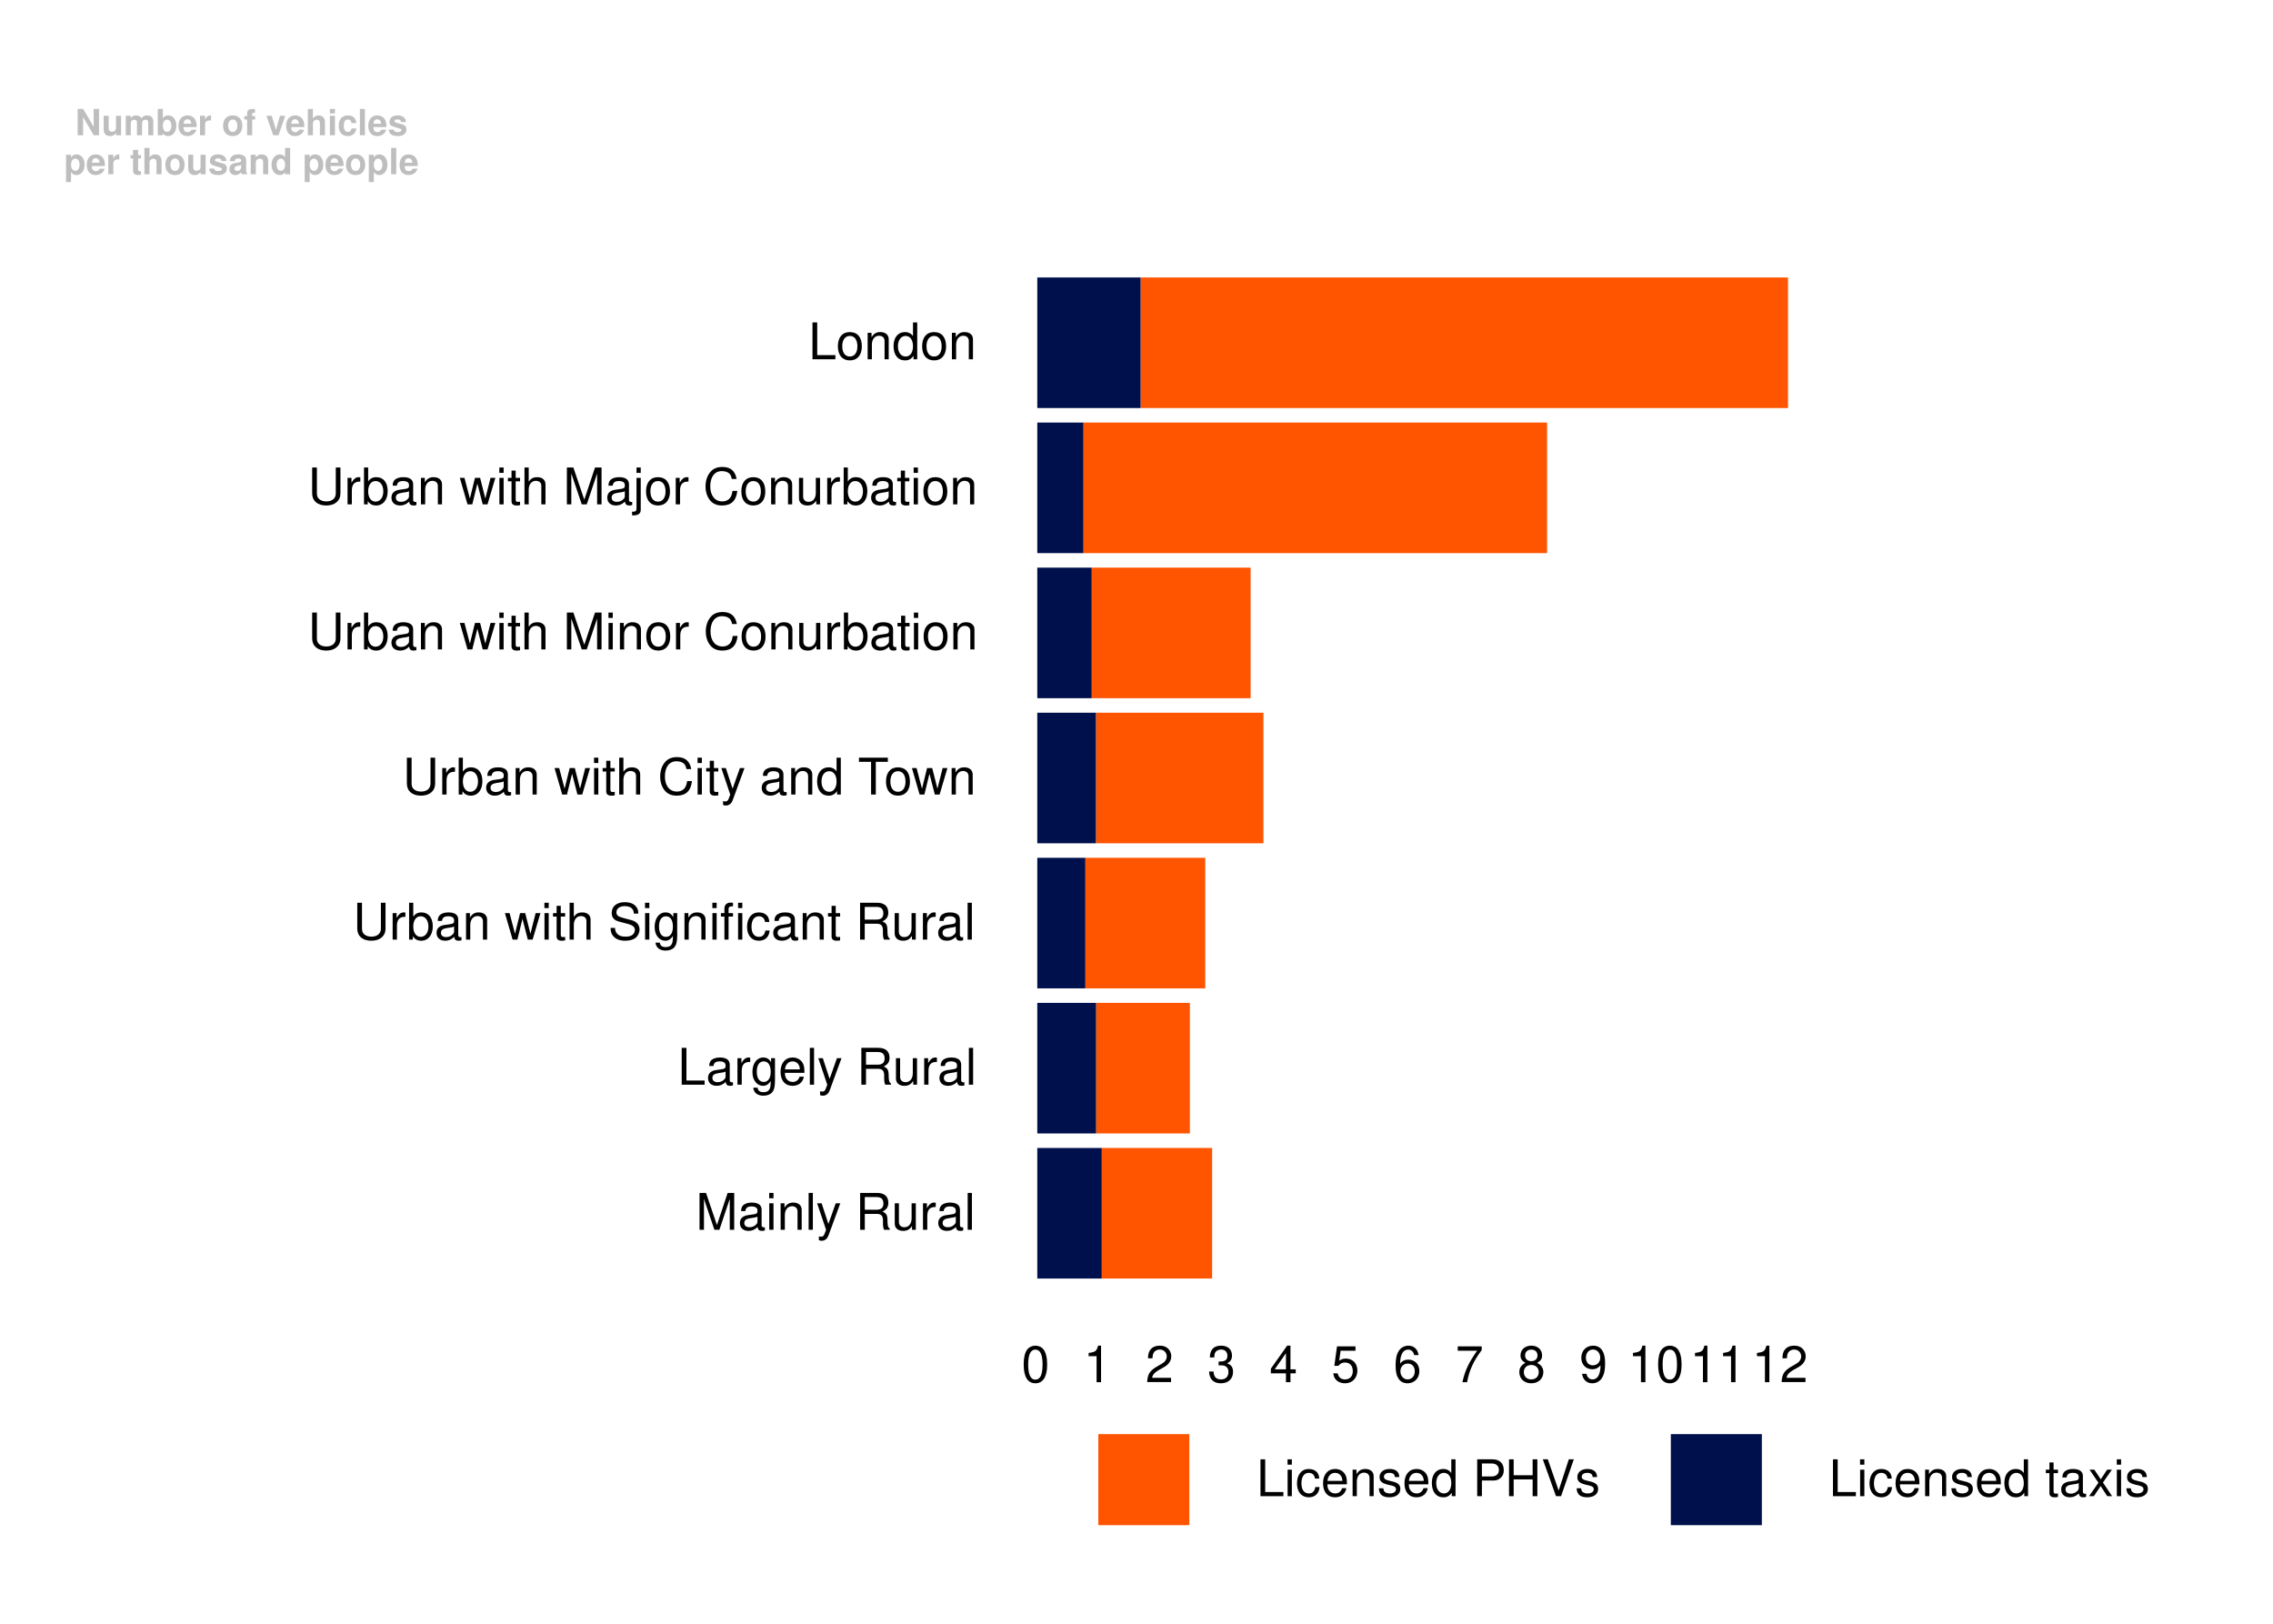 <?xml version="1.0" encoding="UTF-8"?>
<svg xmlns="http://www.w3.org/2000/svg" xmlns:xlink="http://www.w3.org/1999/xlink" width="504pt" height="360pt" viewBox="0 0 504 360" version="1.1">
<defs>
<g>
<symbol overflow="visible" id="glyph0-0">
<path style="stroke:none;" d=""/>
</symbol>
<symbol overflow="visible" id="glyph0-1">
<path style="stroke:none;" d="M 5.25 0 L 7.547 -6.844 L 7.547 0 L 8.531 0 L 8.531 -8.172 L 7.078 -8.172 L 4.703 -1.047 L 2.281 -8.172 L 0.844 -8.172 L 0.844 0 L 1.828 0 L 1.828 -6.844 L 4.141 0 Z M 5.25 0 "/>
</symbol>
<symbol overflow="visible" id="glyph0-2">
<path style="stroke:none;" d="M 6 -0.547 C 5.891 -0.531 5.844 -0.531 5.797 -0.531 C 5.469 -0.531 5.281 -0.688 5.281 -0.984 L 5.281 -4.438 C 5.281 -5.484 4.531 -6.031 3.078 -6.031 C 2.219 -6.031 1.531 -5.797 1.125 -5.359 C 0.859 -5.047 0.75 -4.719 0.734 -4.141 L 1.672 -4.141 C 1.75 -4.844 2.172 -5.172 3.047 -5.172 C 3.906 -5.172 4.359 -4.859 4.359 -4.297 L 4.359 -4.062 C 4.344 -3.656 4.141 -3.5 3.391 -3.406 C 2.062 -3.234 1.859 -3.188 1.5 -3.047 C 0.812 -2.75 0.469 -2.234 0.469 -1.484 C 0.469 -0.422 1.203 0.25 2.391 0.25 C 3.141 0.25 3.734 0 4.391 -0.609 C 4.453 0 4.75 0.25 5.359 0.25 C 5.562 0.25 5.688 0.234 6 0.156 Z M 4.359 -1.844 C 4.359 -1.531 4.266 -1.344 3.984 -1.094 C 3.609 -0.734 3.141 -0.562 2.594 -0.562 C 1.875 -0.562 1.438 -0.906 1.438 -1.5 C 1.438 -2.125 1.844 -2.438 2.859 -2.578 C 3.859 -2.719 4.047 -2.75 4.359 -2.906 Z M 4.359 -1.844 "/>
</symbol>
<symbol overflow="visible" id="glyph0-3">
<path style="stroke:none;" d="M 1.688 -5.875 L 0.75 -5.875 L 0.75 0 L 1.688 0 Z M 1.688 -8.172 L 0.734 -8.172 L 0.734 -6.984 L 1.688 -6.984 Z M 1.688 -8.172 "/>
</symbol>
<symbol overflow="visible" id="glyph0-4">
<path style="stroke:none;" d="M 0.781 -5.875 L 0.781 0 L 1.719 0 L 1.719 -3.234 C 1.719 -4.438 2.359 -5.219 3.312 -5.219 C 4.062 -5.219 4.531 -4.766 4.531 -4.062 L 4.531 0 L 5.453 0 L 5.453 -4.438 C 5.453 -5.406 4.734 -6.031 3.594 -6.031 C 2.719 -6.031 2.156 -5.703 1.641 -4.891 L 1.641 -5.875 Z M 0.781 -5.875 "/>
</symbol>
<symbol overflow="visible" id="glyph0-5">
<path style="stroke:none;" d="M 1.703 -8.172 L 0.766 -8.172 L 0.766 0 L 1.703 0 Z M 1.703 -8.172 "/>
</symbol>
<symbol overflow="visible" id="glyph0-6">
<path style="stroke:none;" d="M 4.344 -5.875 L 2.719 -1.297 L 1.219 -5.875 L 0.219 -5.875 L 2.203 0.016 L 1.844 0.953 C 1.688 1.359 1.484 1.531 1.094 1.531 C 0.938 1.531 0.812 1.5 0.609 1.453 L 0.609 2.297 C 0.797 2.391 0.984 2.438 1.234 2.438 C 1.531 2.438 1.859 2.344 2.109 2.156 C 2.391 1.953 2.562 1.703 2.75 1.234 L 5.359 -5.875 Z M 4.344 -5.875 "/>
</symbol>
<symbol overflow="visible" id="glyph0-7">
<path style="stroke:none;" d=""/>
</symbol>
<symbol overflow="visible" id="glyph0-8">
<path style="stroke:none;" d="M 2.078 -3.516 L 4.766 -3.516 C 5.703 -3.516 6.109 -3.062 6.109 -2.062 L 6.109 -1.328 C 6.109 -0.828 6.188 -0.344 6.344 0 L 7.609 0 L 7.609 -0.25 C 7.219 -0.531 7.141 -0.812 7.109 -1.906 C 7.109 -3.25 6.891 -3.656 6 -4.031 C 6.922 -4.5 7.297 -5.047 7.297 -5.984 C 7.297 -7.391 6.422 -8.172 4.812 -8.172 L 1.047 -8.172 L 1.047 0 L 2.078 0 Z M 2.078 -4.438 L 2.078 -7.25 L 4.609 -7.25 C 5.188 -7.25 5.516 -7.156 5.781 -6.938 C 6.062 -6.703 6.203 -6.328 6.203 -5.844 C 6.203 -4.875 5.719 -4.438 4.609 -4.438 Z M 2.078 -4.438 "/>
</symbol>
<symbol overflow="visible" id="glyph0-9">
<path style="stroke:none;" d="M 5.406 0 L 5.406 -5.875 L 4.469 -5.875 L 4.469 -2.547 C 4.469 -1.344 3.844 -0.562 2.875 -0.562 C 2.125 -0.562 1.656 -1.016 1.656 -1.719 L 1.656 -5.875 L 0.734 -5.875 L 0.734 -1.344 C 0.734 -0.375 1.453 0.25 2.594 0.25 C 3.469 0.25 4.016 -0.047 4.562 -0.812 L 4.562 0 Z M 5.406 0 "/>
</symbol>
<symbol overflow="visible" id="glyph0-10">
<path style="stroke:none;" d="M 0.766 -5.875 L 0.766 0 L 1.719 0 L 1.719 -3.047 C 1.719 -4.453 2.312 -5.094 3.594 -5.047 L 3.594 -6 C 3.438 -6.031 3.344 -6.031 3.234 -6.031 C 2.625 -6.031 2.172 -5.688 1.641 -4.812 L 1.641 -5.875 Z M 0.766 -5.875 "/>
</symbol>
<symbol overflow="visible" id="glyph0-11">
<path style="stroke:none;" d="M 1.938 -8.172 L 0.891 -8.172 L 0.891 0 L 5.969 0 L 5.969 -0.922 L 1.938 -0.922 Z M 1.938 -8.172 "/>
</symbol>
<symbol overflow="visible" id="glyph0-12">
<path style="stroke:none;" d="M 4.531 -5.875 L 4.531 -5.016 C 4.062 -5.719 3.547 -6.031 2.797 -6.031 C 1.375 -6.031 0.391 -4.719 0.391 -2.828 C 0.391 -1.844 0.625 -1.125 1.125 -0.531 C 1.562 -0.016 2.125 0.25 2.734 0.25 C 3.438 0.25 3.938 -0.062 4.438 -0.797 L 4.438 -0.5 C 4.438 1.078 4 1.656 2.828 1.656 C 2.031 1.656 1.625 1.344 1.531 0.672 L 0.578 0.672 C 0.672 1.766 1.531 2.438 2.812 2.438 C 3.672 2.438 4.391 2.156 4.766 1.688 C 5.219 1.141 5.391 0.422 5.391 -0.969 L 5.391 -5.875 Z M 2.891 -5.172 C 3.875 -5.172 4.438 -4.344 4.438 -2.859 C 4.438 -1.438 3.859 -0.609 2.891 -0.609 C 1.922 -0.609 1.359 -1.438 1.359 -2.891 C 1.359 -4.328 1.922 -5.172 2.891 -5.172 Z M 2.891 -5.172 "/>
</symbol>
<symbol overflow="visible" id="glyph0-13">
<path style="stroke:none;" d="M 5.75 -2.625 C 5.75 -3.516 5.688 -4.062 5.516 -4.5 C 5.125 -5.453 4.234 -6.031 3.141 -6.031 C 1.5 -6.031 0.453 -4.797 0.453 -2.859 C 0.453 -0.922 1.453 0.25 3.109 0.25 C 4.453 0.25 5.391 -0.5 5.625 -1.781 L 4.688 -1.781 C 4.422 -1.016 3.906 -0.609 3.141 -0.609 C 2.547 -0.609 2.047 -0.875 1.734 -1.359 C 1.516 -1.703 1.438 -2.031 1.422 -2.625 Z M 1.438 -3.391 C 1.531 -4.469 2.188 -5.172 3.125 -5.172 C 4.078 -5.172 4.734 -4.438 4.734 -3.391 Z M 1.438 -3.391 "/>
</symbol>
<symbol overflow="visible" id="glyph0-14">
<path style="stroke:none;" d="M 6.188 -8.172 L 6.188 -2.438 C 6.188 -1.328 5.391 -0.656 4.078 -0.656 C 3.469 -0.656 2.984 -0.812 2.594 -1.094 C 2.188 -1.406 2 -1.812 2 -2.438 L 2 -8.172 L 0.953 -8.172 L 0.953 -2.438 C 0.953 -0.766 2.141 0.25 4.078 0.25 C 6 0.25 7.219 -0.797 7.219 -2.438 L 7.219 -8.172 Z M 6.188 -8.172 "/>
</symbol>
<symbol overflow="visible" id="glyph0-15">
<path style="stroke:none;" d="M 0.609 -8.172 L 0.609 0 L 1.438 0 L 1.438 -0.75 C 1.891 -0.062 2.484 0.25 3.312 0.25 C 4.844 0.25 5.859 -1.016 5.859 -2.953 C 5.859 -4.859 4.906 -6.031 3.344 -6.031 C 2.547 -6.031 1.969 -5.734 1.531 -5.078 L 1.531 -8.172 Z M 3.172 -5.172 C 4.219 -5.172 4.891 -4.25 4.891 -2.859 C 4.891 -1.531 4.188 -0.609 3.172 -0.609 C 2.172 -0.609 1.531 -1.516 1.531 -2.891 C 1.531 -4.266 2.172 -5.172 3.172 -5.172 Z M 3.172 -5.172 "/>
</symbol>
<symbol overflow="visible" id="glyph0-16">
<path style="stroke:none;" d="M 6.203 0 L 7.938 -5.875 L 6.875 -5.875 L 5.719 -1.297 L 4.562 -5.875 L 3.422 -5.875 L 2.297 -1.297 L 1.094 -5.875 L 0.062 -5.875 L 1.766 0 L 2.828 0 L 3.953 -4.609 L 5.141 0 Z M 6.203 0 "/>
</symbol>
<symbol overflow="visible" id="glyph0-17">
<path style="stroke:none;" d="M 2.844 -5.875 L 1.875 -5.875 L 1.875 -7.484 L 0.953 -7.484 L 0.953 -5.875 L 0.156 -5.875 L 0.156 -5.109 L 0.953 -5.109 L 0.953 -0.672 C 0.953 -0.062 1.359 0.25 2.078 0.25 C 2.328 0.25 2.531 0.234 2.844 0.172 L 2.844 -0.609 C 2.719 -0.578 2.594 -0.562 2.391 -0.562 C 2 -0.562 1.875 -0.672 1.875 -1.094 L 1.875 -5.109 L 2.844 -5.109 Z M 2.844 -5.875 "/>
</symbol>
<symbol overflow="visible" id="glyph0-18">
<path style="stroke:none;" d="M 0.781 -8.172 L 0.781 0 L 1.719 0 L 1.719 -3.234 C 1.719 -4.438 2.344 -5.219 3.312 -5.219 C 3.625 -5.219 3.906 -5.125 4.141 -4.969 C 4.406 -4.766 4.516 -4.484 4.516 -4.062 L 4.516 0 L 5.438 0 L 5.438 -4.438 C 5.438 -5.422 4.734 -6.031 3.594 -6.031 C 2.766 -6.031 2.266 -5.781 1.719 -5.062 L 1.719 -8.172 Z M 0.781 -8.172 "/>
</symbol>
<symbol overflow="visible" id="glyph0-19">
<path style="stroke:none;" d="M 6.672 -5.766 C 6.672 -6.328 6.641 -6.484 6.469 -6.875 C 6.016 -7.812 5.062 -8.297 3.688 -8.297 C 1.891 -8.297 0.781 -7.375 0.781 -5.906 C 0.781 -4.906 1.312 -4.281 2.391 -4 L 4.406 -3.469 C 5.453 -3.188 5.922 -2.781 5.922 -2.141 C 5.922 -1.703 5.688 -1.25 5.328 -1.016 C 5 -0.766 4.5 -0.656 3.828 -0.656 C 2.938 -0.656 2.344 -0.875 1.953 -1.344 C 1.641 -1.703 1.516 -2.094 1.531 -2.594 L 0.531 -2.594 C 0.547 -1.844 0.688 -1.359 1.016 -0.906 C 1.578 -0.141 2.516 0.25 3.766 0.25 C 4.734 0.25 5.531 0.031 6.062 -0.375 C 6.609 -0.812 6.953 -1.531 6.953 -2.234 C 6.953 -3.25 6.328 -3.984 5.219 -4.297 L 3.172 -4.844 C 2.188 -5.109 1.828 -5.422 1.828 -6.047 C 1.828 -6.875 2.547 -7.422 3.656 -7.422 C 4.953 -7.422 5.688 -6.844 5.688 -5.766 Z M 6.672 -5.766 "/>
</symbol>
<symbol overflow="visible" id="glyph0-20">
<path style="stroke:none;" d="M 2.828 -5.875 L 1.844 -5.875 L 1.844 -6.781 C 1.844 -7.188 2.062 -7.375 2.5 -7.375 C 2.578 -7.375 2.609 -7.375 2.828 -7.375 L 2.828 -8.141 C 2.609 -8.188 2.484 -8.203 2.297 -8.203 C 1.438 -8.203 0.922 -7.703 0.922 -6.875 L 0.922 -5.875 L 0.141 -5.875 L 0.141 -5.109 L 0.922 -5.109 L 0.922 0 L 1.844 0 L 1.844 -5.109 L 2.828 -5.109 Z M 4.891 -5.875 L 3.953 -5.875 L 3.953 0 L 4.891 0 Z M 4.891 -8.172 L 3.953 -8.172 L 3.953 -6.984 L 4.891 -6.984 Z M 4.891 -8.172 "/>
</symbol>
<symbol overflow="visible" id="glyph0-21">
<path style="stroke:none;" d="M 5.281 -3.906 C 5.234 -4.469 5.109 -4.844 4.891 -5.172 C 4.484 -5.719 3.781 -6.031 2.953 -6.031 C 1.359 -6.031 0.344 -4.781 0.344 -2.828 C 0.344 -0.938 1.359 0.25 2.953 0.25 C 4.344 0.25 5.234 -0.578 5.344 -2.016 L 4.406 -2.016 C 4.25 -1.078 3.766 -0.609 2.969 -0.609 C 1.938 -0.609 1.328 -1.438 1.328 -2.828 C 1.328 -4.297 1.922 -5.172 2.953 -5.172 C 3.734 -5.172 4.219 -4.719 4.328 -3.906 Z M 5.281 -3.906 "/>
</symbol>
<symbol overflow="visible" id="glyph0-22">
<path style="stroke:none;" d="M 7.422 -5.641 C 7.094 -7.422 6.062 -8.297 4.266 -8.297 C 3.172 -8.297 2.281 -7.953 1.688 -7.281 C 0.938 -6.469 0.531 -5.312 0.531 -3.984 C 0.531 -2.641 0.953 -1.484 1.719 -0.688 C 2.359 -0.047 3.156 0.25 4.219 0.25 C 6.219 0.25 7.344 -0.812 7.578 -2.984 L 6.516 -2.984 C 6.422 -2.422 6.312 -2.031 6.141 -1.719 C 5.797 -1.047 5.109 -0.656 4.234 -0.656 C 2.609 -0.656 1.578 -1.953 1.578 -4 C 1.578 -6.094 2.547 -7.375 4.141 -7.375 C 4.812 -7.375 5.422 -7.188 5.766 -6.875 C 6.062 -6.594 6.234 -6.25 6.359 -5.641 Z M 7.422 -5.641 "/>
</symbol>
<symbol overflow="visible" id="glyph0-23">
<path style="stroke:none;" d="M 5.547 -8.172 L 4.609 -8.172 L 4.609 -5.125 C 4.219 -5.719 3.594 -6.031 2.812 -6.031 C 1.281 -6.031 0.297 -4.812 0.297 -2.953 C 0.297 -0.969 1.25 0.25 2.844 0.25 C 3.656 0.25 4.219 -0.047 4.719 -0.766 L 4.719 0 L 5.547 0 Z M 2.969 -5.172 C 3.984 -5.172 4.609 -4.281 4.609 -2.875 C 4.609 -1.516 3.969 -0.609 2.984 -0.609 C 1.953 -0.609 1.266 -1.531 1.266 -2.891 C 1.266 -4.25 1.953 -5.172 2.969 -5.172 Z M 2.969 -5.172 "/>
</symbol>
<symbol overflow="visible" id="glyph0-24">
<path style="stroke:none;" d="M 3.969 -7.25 L 6.641 -7.25 L 6.641 -8.172 L 0.234 -8.172 L 0.234 -7.25 L 2.922 -7.25 L 2.922 0 L 3.969 0 Z M 3.969 -7.25 "/>
</symbol>
<symbol overflow="visible" id="glyph0-25">
<path style="stroke:none;" d="M 3.047 -6.031 C 1.391 -6.031 0.406 -4.859 0.406 -2.891 C 0.406 -0.906 1.391 0.25 3.062 0.25 C 4.719 0.25 5.719 -0.922 5.719 -2.844 C 5.719 -4.891 4.75 -6.031 3.047 -6.031 Z M 3.062 -5.172 C 4.109 -5.172 4.734 -4.312 4.734 -2.859 C 4.734 -1.469 4.094 -0.609 3.062 -0.609 C 2.016 -0.609 1.375 -1.469 1.375 -2.891 C 1.375 -4.312 2.016 -5.172 3.062 -5.172 Z M 3.062 -5.172 "/>
</symbol>
<symbol overflow="visible" id="glyph0-26">
<path style="stroke:none;" d="M 0.781 -5.875 L 0.781 0.844 C 0.781 1.438 0.609 1.625 0.016 1.625 C -0.047 1.625 -0.078 1.625 -0.203 1.609 L -0.203 2.406 C -0.094 2.438 -0.031 2.438 0.109 2.438 C 1.172 2.438 1.719 2.031 1.719 1.219 L 1.719 -5.875 Z M 1.719 -8.172 L 0.781 -8.172 L 0.781 -6.984 L 1.719 -6.984 Z M 1.719 -8.172 "/>
</symbol>
<symbol overflow="visible" id="glyph0-27">
<path style="stroke:none;" d="M 3.078 -8.094 C 2.344 -8.094 1.672 -7.766 1.25 -7.219 C 0.734 -6.5 0.484 -5.422 0.484 -3.922 C 0.484 -1.188 1.375 0.25 3.078 0.25 C 4.766 0.25 5.688 -1.188 5.688 -3.859 C 5.688 -5.422 5.438 -6.469 4.906 -7.219 C 4.5 -7.781 3.828 -8.094 3.078 -8.094 Z M 3.078 -7.219 C 4.141 -7.219 4.672 -6.141 4.672 -3.938 C 4.672 -1.641 4.156 -0.562 3.062 -0.562 C 2.016 -0.562 1.484 -1.688 1.484 -3.906 C 1.484 -6.141 2.016 -7.219 3.078 -7.219 Z M 3.078 -7.219 "/>
</symbol>
<symbol overflow="visible" id="glyph0-28">
<path style="stroke:none;" d="M 2.906 -5.766 L 2.906 0 L 3.891 0 L 3.891 -8.094 L 3.234 -8.094 C 2.891 -6.859 2.672 -6.688 1.141 -6.484 L 1.141 -5.766 Z M 2.906 -5.766 "/>
</symbol>
<symbol overflow="visible" id="glyph0-29">
<path style="stroke:none;" d="M 5.672 -0.969 L 1.484 -0.969 C 1.594 -1.641 1.953 -2.078 2.922 -2.672 L 4.047 -3.297 C 5.156 -3.906 5.719 -4.734 5.719 -5.734 C 5.719 -6.406 5.453 -7.031 4.984 -7.469 C 4.516 -7.891 3.938 -8.094 3.188 -8.094 C 2.172 -8.094 1.422 -7.734 0.984 -7.047 C 0.703 -6.625 0.578 -6.109 0.562 -5.297 L 1.547 -5.297 C 1.578 -5.844 1.641 -6.172 1.781 -6.438 C 2.031 -6.938 2.547 -7.234 3.141 -7.234 C 4.047 -7.234 4.719 -6.594 4.719 -5.719 C 4.719 -5.062 4.344 -4.5 3.641 -4.094 L 2.609 -3.5 C 0.953 -2.547 0.469 -1.781 0.375 -0.016 L 5.672 -0.016 Z M 5.672 -0.969 "/>
</symbol>
<symbol overflow="visible" id="glyph0-30">
<path style="stroke:none;" d="M 2.469 -3.734 L 3.016 -3.734 C 4.094 -3.734 4.656 -3.219 4.656 -2.25 C 4.656 -1.234 4.047 -0.609 3.031 -0.609 C 1.938 -0.609 1.406 -1.172 1.344 -2.359 L 0.359 -2.359 C 0.406 -1.703 0.516 -1.281 0.703 -0.922 C 1.125 -0.141 1.891 0.25 2.984 0.25 C 4.609 0.25 5.672 -0.734 5.672 -2.266 C 5.672 -3.297 5.281 -3.859 4.328 -4.188 C 5.062 -4.5 5.438 -5.047 5.438 -5.875 C 5.438 -7.266 4.531 -8.094 3.016 -8.094 C 1.406 -8.094 0.562 -7.203 0.531 -5.484 L 1.516 -5.484 C 1.531 -5.984 1.562 -6.266 1.688 -6.516 C 1.922 -6.969 2.406 -7.234 3.031 -7.234 C 3.906 -7.234 4.422 -6.703 4.422 -5.844 C 4.422 -5.266 4.219 -4.922 3.781 -4.734 C 3.516 -4.609 3.156 -4.578 2.469 -4.562 Z M 2.469 -3.734 "/>
</symbol>
<symbol overflow="visible" id="glyph0-31">
<path style="stroke:none;" d="M 3.656 -1.953 L 3.656 0 L 4.656 0 L 4.656 -1.953 L 5.828 -1.953 L 5.828 -2.844 L 4.656 -2.844 L 4.656 -8.094 L 3.922 -8.094 L 0.312 -3 L 0.312 -1.953 Z M 3.656 -2.844 L 1.172 -2.844 L 3.656 -6.422 Z M 3.656 -2.844 "/>
</symbol>
<symbol overflow="visible" id="glyph0-32">
<path style="stroke:none;" d="M 5.328 -7.938 L 1.234 -7.938 L 0.641 -3.625 L 1.547 -3.625 C 2 -4.172 2.391 -4.359 3.016 -4.359 C 4.078 -4.359 4.734 -3.625 4.734 -2.453 C 4.734 -1.312 4.078 -0.609 3 -0.609 C 2.141 -0.609 1.609 -1.047 1.375 -1.953 L 0.391 -1.953 C 0.531 -1.297 0.641 -0.984 0.875 -0.688 C 1.328 -0.094 2.125 0.25 3.031 0.25 C 4.625 0.25 5.75 -0.906 5.75 -2.594 C 5.75 -4.156 4.703 -5.234 3.188 -5.234 C 2.625 -5.234 2.172 -5.094 1.719 -4.75 L 2.031 -6.969 L 5.328 -6.969 Z M 5.328 -7.938 "/>
</symbol>
<symbol overflow="visible" id="glyph0-33">
<path style="stroke:none;" d="M 5.578 -6 C 5.391 -7.312 4.531 -8.094 3.328 -8.094 C 2.453 -8.094 1.672 -7.672 1.203 -6.953 C 0.688 -6.156 0.484 -5.172 0.484 -3.703 C 0.484 -2.328 0.672 -1.469 1.156 -0.75 C 1.578 -0.094 2.281 0.25 3.141 0.25 C 4.656 0.25 5.75 -0.875 5.75 -2.453 C 5.75 -3.938 4.734 -5 3.312 -5 C 2.531 -5 1.922 -4.703 1.484 -4.109 C 1.5 -6.109 2.125 -7.219 3.266 -7.219 C 3.953 -7.219 4.438 -6.781 4.594 -6 Z M 3.188 -4.125 C 4.141 -4.125 4.734 -3.453 4.734 -2.375 C 4.734 -1.359 4.062 -0.609 3.156 -0.609 C 2.234 -0.609 1.547 -1.391 1.547 -2.422 C 1.547 -3.422 2.219 -4.125 3.188 -4.125 Z M 3.188 -4.125 "/>
</symbol>
<symbol overflow="visible" id="glyph0-34">
<path style="stroke:none;" d="M 5.828 -7.938 L 0.516 -7.938 L 0.516 -6.969 L 4.812 -6.969 C 2.906 -4.266 2.141 -2.609 1.547 0 L 2.594 0 C 3.031 -2.547 4.031 -4.734 5.828 -7.109 Z M 5.828 -7.938 "/>
</symbol>
<symbol overflow="visible" id="glyph0-35">
<path style="stroke:none;" d="M 4.375 -4.266 C 5.203 -4.766 5.469 -5.172 5.469 -5.938 C 5.469 -7.219 4.5 -8.094 3.078 -8.094 C 1.688 -8.094 0.688 -7.219 0.688 -5.953 C 0.688 -5.172 0.953 -4.781 1.766 -4.266 C 0.859 -3.812 0.422 -3.141 0.422 -2.25 C 0.422 -0.766 1.5 0.25 3.078 0.25 C 4.656 0.25 5.75 -0.766 5.75 -2.25 C 5.75 -3.141 5.297 -3.812 4.375 -4.266 Z M 3.078 -7.219 C 3.922 -7.219 4.453 -6.719 4.453 -5.922 C 4.453 -5.156 3.906 -4.656 3.078 -4.656 C 2.234 -4.656 1.703 -5.156 1.703 -5.938 C 1.703 -6.719 2.234 -7.219 3.078 -7.219 Z M 3.078 -3.812 C 4.062 -3.812 4.734 -3.172 4.734 -2.234 C 4.734 -1.25 4.078 -0.609 3.062 -0.609 C 2.094 -0.609 1.422 -1.281 1.422 -2.219 C 1.422 -3.188 2.078 -3.812 3.078 -3.812 Z M 3.078 -3.812 "/>
</symbol>
<symbol overflow="visible" id="glyph0-36">
<path style="stroke:none;" d="M 0.594 -1.844 C 0.781 -0.531 1.641 0.25 2.844 0.25 C 3.734 0.25 4.516 -0.172 4.984 -0.891 C 5.484 -1.688 5.703 -2.672 5.703 -4.141 C 5.703 -5.516 5.5 -6.375 5.031 -7.094 C 4.594 -7.75 3.906 -8.094 3.031 -8.094 C 1.516 -8.094 0.422 -6.969 0.422 -5.406 C 0.422 -3.906 1.438 -2.859 2.875 -2.859 C 3.625 -2.859 4.172 -3.125 4.688 -3.734 C 4.672 -1.719 4.047 -0.609 2.906 -0.609 C 2.219 -0.609 1.734 -1.062 1.578 -1.844 Z M 3.016 -7.234 C 3.938 -7.234 4.625 -6.469 4.625 -5.422 C 4.625 -4.422 3.953 -3.734 2.984 -3.734 C 2.031 -3.734 1.438 -4.406 1.438 -5.484 C 1.438 -6.5 2.094 -7.234 3.016 -7.234 Z M 3.016 -7.234 "/>
</symbol>
<symbol overflow="visible" id="glyph0-37">
<path style="stroke:none;" d="M 4.906 -4.234 C 4.891 -5.391 4.141 -6.031 2.781 -6.031 C 1.406 -6.031 0.531 -5.328 0.531 -4.25 C 0.531 -3.328 1 -2.891 2.391 -2.547 L 3.266 -2.344 C 3.906 -2.188 4.172 -1.953 4.172 -1.531 C 4.172 -0.969 3.625 -0.609 2.797 -0.609 C 2.297 -0.609 1.875 -0.75 1.641 -1 C 1.484 -1.172 1.422 -1.328 1.359 -1.75 L 0.375 -1.75 C 0.422 -0.391 1.188 0.25 2.719 0.25 C 4.203 0.25 5.141 -0.469 5.141 -1.609 C 5.141 -2.469 4.656 -2.953 3.484 -3.234 L 2.594 -3.453 C 1.828 -3.625 1.5 -3.875 1.5 -4.297 C 1.5 -4.844 1.984 -5.172 2.75 -5.172 C 3.5 -5.172 3.906 -4.844 3.922 -4.234 Z M 4.906 -4.234 "/>
</symbol>
<symbol overflow="visible" id="glyph0-38">
<path style="stroke:none;" d="M 2.062 -3.469 L 4.625 -3.469 C 5.266 -3.469 5.766 -3.656 6.203 -4.047 C 6.703 -4.5 6.906 -5.016 6.906 -5.766 C 6.906 -7.297 6 -8.172 4.391 -8.172 L 1.016 -8.172 L 1.016 0 L 2.062 0 Z M 2.062 -4.375 L 2.062 -7.25 L 4.234 -7.25 C 5.234 -7.25 5.828 -6.703 5.828 -5.812 C 5.828 -4.922 5.234 -4.375 4.234 -4.375 Z M 2.062 -4.375 "/>
</symbol>
<symbol overflow="visible" id="glyph0-39">
<path style="stroke:none;" d="M 6.172 -3.719 L 6.172 0 L 7.219 0 L 7.219 -8.172 L 6.172 -8.172 L 6.172 -4.641 L 1.969 -4.641 L 1.969 -8.172 L 0.938 -8.172 L 0.938 0 L 1.969 0 L 1.969 -3.719 Z M 6.172 -3.719 "/>
</symbol>
<symbol overflow="visible" id="glyph0-40">
<path style="stroke:none;" d="M 4.391 0 L 7.219 -8.172 L 6.109 -8.172 L 3.859 -1.25 L 1.453 -8.172 L 0.344 -8.172 L 3.266 0 Z M 4.391 0 "/>
</symbol>
<symbol overflow="visible" id="glyph0-41">
<path style="stroke:none;" d="M 3.266 -3.031 L 5.25 -5.875 L 4.188 -5.875 L 2.781 -3.734 L 1.359 -5.875 L 0.297 -5.875 L 2.266 -2.984 L 0.188 0 L 1.25 0 L 2.75 -2.25 L 4.219 0 L 5.297 0 Z M 3.266 -3.031 "/>
</symbol>
<symbol overflow="visible" id="glyph1-0">
<path style="stroke:none;" d=""/>
</symbol>
<symbol overflow="visible" id="glyph1-1">
<path style="stroke:none;" d="M 4.094 0 L 5.281 0 L 5.281 -5.828 L 4.094 -5.828 L 4.094 -1.859 L 1.781 -5.828 L 0.547 -5.828 L 0.547 0 L 1.75 0 L 1.75 -4.031 Z M 4.094 0 "/>
</symbol>
<symbol overflow="visible" id="glyph1-2">
<path style="stroke:none;" d="M 4.328 0 L 4.328 -4.312 L 3.203 -4.312 L 3.203 -1.609 C 3.203 -1.109 2.859 -0.766 2.297 -0.766 C 1.828 -0.766 1.578 -1.031 1.578 -1.547 L 1.578 -4.312 L 0.469 -4.312 L 0.469 -1.312 C 0.469 -0.359 0.984 0.188 1.906 0.188 C 2.5 0.188 2.891 -0.031 3.203 -0.516 L 3.203 0 Z M 4.328 0 "/>
</symbol>
<symbol overflow="visible" id="glyph1-3">
<path style="stroke:none;" d="M 0.484 -4.312 L 0.484 0 L 1.594 0 L 1.594 -2.594 C 1.594 -3.125 1.891 -3.438 2.375 -3.438 C 2.75 -3.438 2.969 -3.219 2.969 -2.875 L 2.969 0 L 4.094 0 L 4.094 -2.594 C 4.094 -3.125 4.391 -3.438 4.859 -3.438 C 5.234 -3.438 5.469 -3.219 5.469 -2.875 L 5.469 0 L 6.594 0 L 6.594 -3.062 C 6.594 -3.891 6.078 -4.391 5.219 -4.391 C 4.656 -4.391 4.281 -4.203 3.953 -3.75 C 3.75 -4.156 3.312 -4.391 2.781 -4.391 C 2.281 -4.391 1.953 -4.234 1.594 -3.781 L 1.594 -4.312 Z M 0.484 -4.312 "/>
</symbol>
<symbol overflow="visible" id="glyph1-4">
<path style="stroke:none;" d="M 0.469 -5.828 L 0.469 0 L 1.594 0 L 1.594 -0.438 C 1.859 -0.016 2.234 0.188 2.781 0.188 C 3.812 0.188 4.594 -0.797 4.594 -2.109 C 4.594 -2.688 4.422 -3.281 4.141 -3.703 C 3.844 -4.125 3.312 -4.391 2.781 -4.391 C 2.234 -4.391 1.859 -4.188 1.594 -3.766 L 1.594 -5.828 Z M 2.531 -3.453 C 3.094 -3.453 3.484 -2.891 3.484 -2.094 C 3.484 -1.297 3.094 -0.75 2.531 -0.75 C 1.969 -0.75 1.594 -1.281 1.594 -2.125 C 1.594 -2.906 1.969 -3.453 2.531 -3.453 Z M 2.531 -3.453 "/>
</symbol>
<symbol overflow="visible" id="glyph1-5">
<path style="stroke:none;" d="M 4.188 -1.812 C 4.203 -1.906 4.203 -1.938 4.203 -2 C 4.203 -2.438 4.141 -2.828 4.031 -3.141 C 3.75 -3.922 3.047 -4.391 2.172 -4.391 C 0.938 -4.391 0.172 -3.5 0.172 -2.047 C 0.172 -0.656 0.922 0.188 2.156 0.188 C 3.125 0.188 3.906 -0.359 4.156 -1.219 L 3.047 -1.219 C 2.906 -0.875 2.594 -0.672 2.188 -0.672 C 1.875 -0.672 1.609 -0.812 1.453 -1.047 C 1.359 -1.203 1.312 -1.406 1.297 -1.812 Z M 1.312 -2.547 C 1.391 -3.219 1.656 -3.531 2.156 -3.531 C 2.672 -3.531 2.969 -3.188 3.031 -2.547 Z M 1.312 -2.547 "/>
</symbol>
<symbol overflow="visible" id="glyph1-6">
<path style="stroke:none;" d="M 0.5 -4.312 L 0.5 0 L 1.625 0 L 1.625 -2.297 C 1.625 -2.953 1.953 -3.281 2.609 -3.281 C 2.734 -3.281 2.812 -3.266 2.953 -3.25 L 2.953 -4.391 C 2.891 -4.391 2.875 -4.391 2.828 -4.391 C 2.312 -4.391 1.875 -4.062 1.625 -3.469 L 1.625 -4.312 Z M 0.5 -4.312 "/>
</symbol>
<symbol overflow="visible" id="glyph1-7">
<path style="stroke:none;" d=""/>
</symbol>
<symbol overflow="visible" id="glyph1-8">
<path style="stroke:none;" d="M 2.406 -4.391 C 1.094 -4.391 0.281 -3.516 0.281 -2.109 C 0.281 -0.688 1.094 0.188 2.422 0.188 C 3.734 0.188 4.547 -0.688 4.547 -2.078 C 4.547 -3.531 3.766 -4.391 2.406 -4.391 Z M 2.422 -3.484 C 3.031 -3.484 3.438 -2.938 3.438 -2.094 C 3.438 -1.281 3.016 -0.719 2.422 -0.719 C 1.812 -0.719 1.406 -1.266 1.406 -2.109 C 1.406 -2.938 1.812 -3.484 2.422 -3.484 Z M 2.422 -3.484 "/>
</symbol>
<symbol overflow="visible" id="glyph1-9">
<path style="stroke:none;" d="M 2.5 -4.234 L 1.844 -4.234 L 1.844 -4.656 C 1.844 -4.875 1.938 -4.984 2.141 -4.984 C 2.25 -4.984 2.359 -4.984 2.469 -4.969 L 2.469 -5.812 C 2.219 -5.828 1.984 -5.828 1.828 -5.828 C 1.078 -5.828 0.719 -5.484 0.719 -4.75 L 0.719 -4.234 L 0.109 -4.234 L 0.109 -3.484 L 0.719 -3.484 L 0.719 0 L 1.844 0 L 1.844 -3.484 L 2.5 -3.484 Z M 2.5 -4.234 "/>
</symbol>
<symbol overflow="visible" id="glyph1-10">
<path style="stroke:none;" d="M 2.797 0 L 4.281 -4.312 L 3.109 -4.312 L 2.234 -1.156 L 1.297 -4.312 L 0.109 -4.312 L 1.625 0 Z M 2.797 0 "/>
</symbol>
<symbol overflow="visible" id="glyph1-11">
<path style="stroke:none;" d="M 0.531 -5.828 L 0.531 0 L 1.656 0 L 1.656 -2.594 C 1.656 -3.094 2.016 -3.438 2.516 -3.438 C 2.766 -3.438 2.953 -3.359 3.078 -3.172 C 3.188 -3.031 3.203 -2.906 3.203 -2.641 L 3.203 0 L 4.328 0 L 4.328 -2.891 C 4.328 -3.438 4.188 -3.812 3.891 -4.062 C 3.641 -4.266 3.281 -4.391 2.922 -4.391 C 2.375 -4.391 1.969 -4.172 1.656 -3.703 L 1.656 -5.828 Z M 0.531 -5.828 "/>
</symbol>
<symbol overflow="visible" id="glyph1-12">
<path style="stroke:none;" d="M 1.656 -4.312 L 0.531 -4.312 L 0.531 0 L 1.656 0 Z M 1.656 -5.828 L 0.531 -5.828 L 0.531 -4.828 L 1.656 -4.828 Z M 1.656 -5.828 "/>
</symbol>
<symbol overflow="visible" id="glyph1-13">
<path style="stroke:none;" d="M 4.172 -2.703 C 4.094 -3.766 3.406 -4.391 2.312 -4.391 C 1.016 -4.391 0.266 -3.547 0.266 -2.078 C 0.266 -0.641 1.016 0.188 2.297 0.188 C 3.344 0.188 4.078 -0.469 4.172 -1.5 L 3.109 -1.5 C 2.969 -0.938 2.75 -0.719 2.297 -0.719 C 1.734 -0.719 1.391 -1.219 1.391 -2.078 C 1.391 -2.484 1.469 -2.859 1.609 -3.125 C 1.734 -3.359 1.984 -3.484 2.297 -3.484 C 2.766 -3.484 2.969 -3.266 3.109 -2.703 Z M 4.172 -2.703 "/>
</symbol>
<symbol overflow="visible" id="glyph1-14">
<path style="stroke:none;" d="M 1.656 -5.828 L 0.531 -5.828 L 0.531 0 L 1.656 0 Z M 1.656 -5.828 "/>
</symbol>
<symbol overflow="visible" id="glyph1-15">
<path style="stroke:none;" d="M 4.047 -2.922 C 4.031 -3.844 3.312 -4.391 2.156 -4.391 C 1.062 -4.391 0.391 -3.844 0.391 -2.953 C 0.391 -2.656 0.469 -2.422 0.625 -2.25 C 0.781 -2.094 0.906 -2.031 1.328 -1.891 L 2.656 -1.469 C 2.938 -1.391 3.047 -1.297 3.047 -1.125 C 3.047 -0.859 2.734 -0.703 2.203 -0.703 C 1.906 -0.703 1.688 -0.75 1.547 -0.844 C 1.422 -0.938 1.375 -1.031 1.328 -1.25 L 0.234 -1.25 C 0.266 -0.297 0.953 0.188 2.266 0.188 C 2.875 0.188 3.328 0.062 3.641 -0.203 C 3.969 -0.453 4.156 -0.859 4.156 -1.281 C 4.156 -1.844 3.875 -2.203 3.312 -2.375 L 1.891 -2.781 C 1.578 -2.875 1.5 -2.938 1.5 -3.109 C 1.5 -3.359 1.766 -3.516 2.156 -3.516 C 2.688 -3.516 2.953 -3.312 2.953 -2.922 Z M 4.047 -2.922 "/>
</symbol>
<symbol overflow="visible" id="glyph1-16">
<path style="stroke:none;" d="M 1.578 -4.312 L 0.469 -4.312 L 0.469 1.75 L 1.578 1.75 L 1.578 -0.516 C 1.859 -0.031 2.234 0.188 2.781 0.188 C 3.828 0.188 4.594 -0.781 4.594 -2.094 C 4.594 -2.703 4.422 -3.312 4.125 -3.719 C 3.844 -4.125 3.297 -4.391 2.781 -4.391 C 2.234 -4.391 1.859 -4.156 1.578 -3.688 Z M 2.531 -3.453 C 3.094 -3.453 3.469 -2.906 3.469 -2.078 C 3.469 -1.281 3.094 -0.75 2.531 -0.75 C 1.953 -0.75 1.578 -1.281 1.578 -2.094 C 1.578 -2.906 1.953 -3.453 2.531 -3.453 Z M 2.531 -3.453 "/>
</symbol>
<symbol overflow="visible" id="glyph1-17">
<path style="stroke:none;" d="M 2.406 -4.234 L 1.781 -4.234 L 1.781 -5.391 L 0.656 -5.391 L 0.656 -4.234 L 0.109 -4.234 L 0.109 -3.484 L 0.656 -3.484 L 0.656 -0.828 C 0.656 -0.156 1.031 0.188 1.766 0.188 C 2.016 0.188 2.203 0.156 2.406 0.094 L 2.406 -0.688 C 2.297 -0.672 2.234 -0.656 2.156 -0.656 C 1.859 -0.656 1.781 -0.75 1.781 -1.141 L 1.781 -3.484 L 2.406 -3.484 Z M 2.406 -4.234 "/>
</symbol>
<symbol overflow="visible" id="glyph1-18">
<path style="stroke:none;" d="M 4.188 -0.141 C 4 -0.312 3.938 -0.453 3.938 -0.656 L 3.938 -3.062 C 3.938 -3.938 3.344 -4.391 2.172 -4.391 C 1 -4.391 0.391 -3.891 0.312 -2.891 L 1.406 -2.891 C 1.453 -3.344 1.641 -3.484 2.188 -3.484 C 2.625 -3.484 2.844 -3.344 2.844 -3.062 C 2.844 -2.906 2.766 -2.797 2.641 -2.719 C 2.5 -2.641 2.5 -2.641 1.938 -2.547 L 1.5 -2.469 C 0.641 -2.328 0.219 -1.891 0.219 -1.109 C 0.219 -0.344 0.75 0.188 1.531 0.188 C 2.016 0.188 2.453 -0.016 2.844 -0.438 C 2.844 -0.203 2.875 -0.125 2.969 0 L 4.188 0 Z M 2.844 -1.734 C 2.844 -1.094 2.516 -0.719 1.953 -0.719 C 1.578 -0.719 1.344 -0.922 1.344 -1.234 C 1.344 -1.578 1.516 -1.734 1.984 -1.828 L 2.375 -1.906 C 2.656 -1.953 2.719 -1.969 2.844 -2.047 Z M 2.844 -1.734 "/>
</symbol>
<symbol overflow="visible" id="glyph1-19">
<path style="stroke:none;" d="M 0.5 -4.312 L 0.5 0 L 1.625 0 L 1.625 -2.594 C 1.625 -3.109 1.969 -3.438 2.531 -3.438 C 3.016 -3.438 3.25 -3.172 3.25 -2.656 L 3.25 0 L 4.375 0 L 4.375 -2.891 C 4.375 -3.859 3.844 -4.391 2.922 -4.391 C 2.344 -4.391 1.938 -4.188 1.625 -3.703 L 1.625 -4.312 Z M 0.5 -4.312 "/>
</symbol>
<symbol overflow="visible" id="glyph1-20">
<path style="stroke:none;" d="M 3.234 0 L 4.359 0 L 4.359 -5.828 L 3.234 -5.828 L 3.234 -3.766 C 2.953 -4.188 2.594 -4.391 2.047 -4.391 C 1.016 -4.391 0.234 -3.406 0.234 -2.094 C 0.234 -1.516 0.406 -0.922 0.703 -0.5 C 0.984 -0.078 1.516 0.188 2.047 0.188 C 2.594 0.188 2.953 -0.016 3.234 -0.438 Z M 2.297 -3.453 C 2.859 -3.453 3.234 -2.906 3.234 -2.078 C 3.234 -1.297 2.859 -0.75 2.297 -0.75 C 1.734 -0.75 1.359 -1.297 1.359 -2.094 C 1.359 -2.906 1.734 -3.453 2.297 -3.453 Z M 2.297 -3.453 "/>
</symbol>
</g>
</defs>
<g id="surface837">
<rect x="0" y="0" width="504" height="360" style="fill:rgb(100%,100%,100%);fill-opacity:1;stroke:none;"/>
<path style=" stroke:none;fill-rule:nonzero;fill:rgb(0%,6.275%,30.196%);fill-opacity:1;" d="M 230 90.469 L 252.945 90.469 L 252.945 61.52 L 230 61.52 Z M 230 90.469 "/>
<path style=" stroke:none;fill-rule:nonzero;fill:rgb(100%,33.333%,0%);fill-opacity:1;" d="M 252.945 90.469 L 396.465 90.469 L 396.465 61.52 L 252.945 61.52 Z M 252.945 90.469 "/>
<path style=" stroke:none;fill-rule:nonzero;fill:rgb(0%,6.275%,30.196%);fill-opacity:1;" d="M 230 283.465 L 244.312 283.465 L 244.312 254.516 L 230 254.516 Z M 230 283.465 "/>
<path style=" stroke:none;fill-rule:nonzero;fill:rgb(100%,33.333%,0%);fill-opacity:1;" d="M 244.312 283.465 L 268.773 283.465 L 268.773 254.516 L 244.312 254.516 Z M 244.312 283.465 "/>
<path style=" stroke:none;fill-rule:nonzero;fill:rgb(0%,6.275%,30.196%);fill-opacity:1;" d="M 230 251.297 L 243.07 251.297 L 243.07 222.348 L 230 222.348 Z M 230 251.297 "/>
<path style=" stroke:none;fill-rule:nonzero;fill:rgb(100%,33.333%,0%);fill-opacity:1;" d="M 243.07 251.297 L 263.836 251.297 L 263.836 222.348 L 243.07 222.348 Z M 243.07 251.297 "/>
<path style=" stroke:none;fill-rule:nonzero;fill:rgb(0%,6.275%,30.196%);fill-opacity:1;" d="M 230 219.133 L 240.676 219.133 L 240.676 190.184 L 230 190.184 Z M 230 219.133 "/>
<path style=" stroke:none;fill-rule:nonzero;fill:rgb(100%,33.333%,0%);fill-opacity:1;" d="M 240.676 219.133 L 267.25 219.133 L 267.25 190.184 L 240.676 190.184 Z M 240.676 219.133 "/>
<path style=" stroke:none;fill-rule:nonzero;fill:rgb(0%,6.275%,30.196%);fill-opacity:1;" d="M 230 186.965 L 243.047 186.965 L 243.047 158.016 L 230 158.016 Z M 230 186.965 "/>
<path style=" stroke:none;fill-rule:nonzero;fill:rgb(100%,33.333%,0%);fill-opacity:1;" d="M 243.047 186.965 L 280.148 186.965 L 280.148 158.016 L 243.047 158.016 Z M 243.047 186.965 "/>
<path style=" stroke:none;fill-rule:nonzero;fill:rgb(0%,6.275%,30.196%);fill-opacity:1;" d="M 230 154.801 L 242.086 154.801 L 242.086 125.852 L 230 125.852 Z M 230 154.801 "/>
<path style=" stroke:none;fill-rule:nonzero;fill:rgb(100%,33.333%,0%);fill-opacity:1;" d="M 242.086 154.801 L 277.305 154.801 L 277.305 125.852 L 242.086 125.852 Z M 242.086 154.801 "/>
<path style=" stroke:none;fill-rule:nonzero;fill:rgb(0%,6.275%,30.196%);fill-opacity:1;" d="M 230 122.633 L 240.258 122.633 L 240.258 93.684 L 230 93.684 Z M 230 122.633 "/>
<path style=" stroke:none;fill-rule:nonzero;fill:rgb(100%,33.333%,0%);fill-opacity:1;" d="M 240.258 122.633 L 343.039 122.633 L 343.039 93.684 L 240.258 93.684 Z M 240.258 122.633 "/>
<g style="fill:rgb(0%,0%,0%);fill-opacity:1;">
  <use xlink:href="#glyph0-1" x="154.266" y="272.652"/>
  <use xlink:href="#glyph0-2" x="163.595" y="272.652"/>
  <use xlink:href="#glyph0-3" x="169.821" y="272.652"/>
  <use xlink:href="#glyph0-4" x="172.308" y="272.652"/>
  <use xlink:href="#glyph0-5" x="178.534" y="272.652"/>
  <use xlink:href="#glyph0-6" x="180.965" y="272.652"/>
  <use xlink:href="#glyph0-7" x="186.564" y="272.652"/>
  <use xlink:href="#glyph0-8" x="189.678" y="272.652"/>
  <use xlink:href="#glyph0-9" x="197.663" y="272.652"/>
  <use xlink:href="#glyph0-10" x="203.89" y="272.652"/>
  <use xlink:href="#glyph0-2" x="207.574" y="272.652"/>
  <use xlink:href="#glyph0-5" x="213.801" y="272.652"/>
</g>
<g style="fill:rgb(0%,0%,0%);fill-opacity:1;">
  <use xlink:href="#glyph0-11" x="150.266" y="240.488"/>
  <use xlink:href="#glyph0-2" x="156.525" y="240.488"/>
  <use xlink:href="#glyph0-10" x="162.752" y="240.488"/>
  <use xlink:href="#glyph0-12" x="166.448" y="240.488"/>
  <use xlink:href="#glyph0-13" x="172.619" y="240.488"/>
  <use xlink:href="#glyph0-5" x="178.801" y="240.488"/>
  <use xlink:href="#glyph0-6" x="181.231" y="240.488"/>
  <use xlink:href="#glyph0-7" x="186.831" y="240.488"/>
  <use xlink:href="#glyph0-8" x="189.944" y="240.488"/>
  <use xlink:href="#glyph0-9" x="197.93" y="240.488"/>
  <use xlink:href="#glyph0-10" x="204.156" y="240.488"/>
  <use xlink:href="#glyph0-2" x="207.841" y="240.488"/>
  <use xlink:href="#glyph0-5" x="214.067" y="240.488"/>
</g>
<g style="fill:rgb(0%,0%,0%);fill-opacity:1;">
  <use xlink:href="#glyph0-14" x="78.266" y="208.32"/>
  <use xlink:href="#glyph0-10" x="86.296" y="208.32"/>
  <use xlink:href="#glyph0-15" x="90.104" y="208.32"/>
  <use xlink:href="#glyph0-2" x="96.33" y="208.32"/>
  <use xlink:href="#glyph0-4" x="102.557" y="208.32"/>
  <use xlink:href="#glyph0-7" x="108.783" y="208.32"/>
  <use xlink:href="#glyph0-16" x="111.896" y="208.32"/>
  <use xlink:href="#glyph0-3" x="119.982" y="208.32"/>
  <use xlink:href="#glyph0-17" x="122.469" y="208.32"/>
  <use xlink:href="#glyph0-18" x="125.515" y="208.32"/>
  <use xlink:href="#glyph0-7" x="131.741" y="208.32"/>
  <use xlink:href="#glyph0-19" x="134.854" y="208.32"/>
  <use xlink:href="#glyph0-3" x="142.291" y="208.32"/>
  <use xlink:href="#glyph0-12" x="144.767" y="208.32"/>
  <use xlink:href="#glyph0-4" x="150.993" y="208.32"/>
  <use xlink:href="#glyph0-3" x="157.22" y="208.32"/>
  <use xlink:href="#glyph0-20" x="159.706" y="208.32"/>
  <use xlink:href="#glyph0-21" x="165.306" y="208.32"/>
  <use xlink:href="#glyph0-2" x="170.983" y="208.32"/>
  <use xlink:href="#glyph0-4" x="177.21" y="208.32"/>
  <use xlink:href="#glyph0-17" x="183.437" y="208.32"/>
  <use xlink:href="#glyph0-7" x="186.55" y="208.32"/>
  <use xlink:href="#glyph0-8" x="189.663" y="208.32"/>
  <use xlink:href="#glyph0-9" x="197.648" y="208.32"/>
  <use xlink:href="#glyph0-10" x="203.875" y="208.32"/>
  <use xlink:href="#glyph0-2" x="207.56" y="208.32"/>
  <use xlink:href="#glyph0-5" x="213.786" y="208.32"/>
</g>
<g style="fill:rgb(0%,0%,0%);fill-opacity:1;">
  <use xlink:href="#glyph0-14" x="89.266" y="176.156"/>
  <use xlink:href="#glyph0-10" x="97.296" y="176.156"/>
  <use xlink:href="#glyph0-15" x="101.104" y="176.156"/>
  <use xlink:href="#glyph0-2" x="107.33" y="176.156"/>
  <use xlink:href="#glyph0-4" x="113.557" y="176.156"/>
  <use xlink:href="#glyph0-7" x="119.783" y="176.156"/>
  <use xlink:href="#glyph0-16" x="122.896" y="176.156"/>
  <use xlink:href="#glyph0-3" x="130.982" y="176.156"/>
  <use xlink:href="#glyph0-17" x="133.469" y="176.156"/>
  <use xlink:href="#glyph0-18" x="136.515" y="176.156"/>
  <use xlink:href="#glyph0-7" x="142.741" y="176.156"/>
  <use xlink:href="#glyph0-22" x="145.854" y="176.156"/>
  <use xlink:href="#glyph0-3" x="153.94" y="176.156"/>
  <use xlink:href="#glyph0-17" x="156.427" y="176.156"/>
  <use xlink:href="#glyph0-6" x="159.72" y="176.156"/>
  <use xlink:href="#glyph0-7" x="165.319" y="176.156"/>
  <use xlink:href="#glyph0-2" x="168.433" y="176.156"/>
  <use xlink:href="#glyph0-4" x="174.659" y="176.156"/>
  <use xlink:href="#glyph0-23" x="180.886" y="176.156"/>
  <use xlink:href="#glyph0-7" x="187.112" y="176.156"/>
  <use xlink:href="#glyph0-24" x="190.226" y="176.156"/>
  <use xlink:href="#glyph0-25" x="196.049" y="176.156"/>
  <use xlink:href="#glyph0-16" x="202.141" y="176.156"/>
  <use xlink:href="#glyph0-4" x="210.227" y="176.156"/>
</g>
<g style="fill:rgb(0%,0%,0%);fill-opacity:1;">
  <use xlink:href="#glyph0-14" x="68.266" y="143.988"/>
  <use xlink:href="#glyph0-10" x="76.296" y="143.988"/>
  <use xlink:href="#glyph0-15" x="80.104" y="143.988"/>
  <use xlink:href="#glyph0-2" x="86.33" y="143.988"/>
  <use xlink:href="#glyph0-4" x="92.557" y="143.988"/>
  <use xlink:href="#glyph0-7" x="98.783" y="143.988"/>
  <use xlink:href="#glyph0-16" x="101.896" y="143.988"/>
  <use xlink:href="#glyph0-3" x="109.982" y="143.988"/>
  <use xlink:href="#glyph0-17" x="112.469" y="143.988"/>
  <use xlink:href="#glyph0-18" x="115.515" y="143.988"/>
  <use xlink:href="#glyph0-7" x="121.741" y="143.988"/>
  <use xlink:href="#glyph0-1" x="124.854" y="143.988"/>
  <use xlink:href="#glyph0-3" x="134.184" y="143.988"/>
  <use xlink:href="#glyph0-4" x="136.67" y="143.988"/>
  <use xlink:href="#glyph0-25" x="142.896" y="143.988"/>
  <use xlink:href="#glyph0-10" x="149.123" y="143.988"/>
  <use xlink:href="#glyph0-7" x="152.853" y="143.988"/>
  <use xlink:href="#glyph0-22" x="155.966" y="143.988"/>
  <use xlink:href="#glyph0-25" x="164.029" y="143.988"/>
  <use xlink:href="#glyph0-4" x="170.256" y="143.988"/>
  <use xlink:href="#glyph0-9" x="176.482" y="143.988"/>
  <use xlink:href="#glyph0-10" x="182.709" y="143.988"/>
  <use xlink:href="#glyph0-15" x="186.517" y="143.988"/>
  <use xlink:href="#glyph0-2" x="192.743" y="143.988"/>
  <use xlink:href="#glyph0-17" x="198.847" y="143.988"/>
  <use xlink:href="#glyph0-3" x="201.904" y="143.988"/>
  <use xlink:href="#glyph0-25" x="204.391" y="143.988"/>
  <use xlink:href="#glyph0-4" x="210.617" y="143.988"/>
</g>
<g style="fill:rgb(0%,0%,0%);fill-opacity:1;">
  <use xlink:href="#glyph0-14" x="68.266" y="111.824"/>
  <use xlink:href="#glyph0-10" x="76.296" y="111.824"/>
  <use xlink:href="#glyph0-15" x="80.104" y="111.824"/>
  <use xlink:href="#glyph0-2" x="86.33" y="111.824"/>
  <use xlink:href="#glyph0-4" x="92.557" y="111.824"/>
  <use xlink:href="#glyph0-7" x="98.783" y="111.824"/>
  <use xlink:href="#glyph0-16" x="101.896" y="111.824"/>
  <use xlink:href="#glyph0-3" x="109.982" y="111.824"/>
  <use xlink:href="#glyph0-17" x="112.469" y="111.824"/>
  <use xlink:href="#glyph0-18" x="115.515" y="111.824"/>
  <use xlink:href="#glyph0-7" x="121.741" y="111.824"/>
  <use xlink:href="#glyph0-1" x="124.854" y="111.824"/>
  <use xlink:href="#glyph0-2" x="134.184" y="111.824"/>
  <use xlink:href="#glyph0-26" x="140.354" y="111.824"/>
  <use xlink:href="#glyph0-25" x="142.841" y="111.824"/>
  <use xlink:href="#glyph0-10" x="149.067" y="111.824"/>
  <use xlink:href="#glyph0-7" x="152.797" y="111.824"/>
  <use xlink:href="#glyph0-22" x="155.91" y="111.824"/>
  <use xlink:href="#glyph0-25" x="163.974" y="111.824"/>
  <use xlink:href="#glyph0-4" x="170.2" y="111.824"/>
  <use xlink:href="#glyph0-9" x="176.427" y="111.824"/>
  <use xlink:href="#glyph0-10" x="182.653" y="111.824"/>
  <use xlink:href="#glyph0-15" x="186.461" y="111.824"/>
  <use xlink:href="#glyph0-2" x="192.688" y="111.824"/>
  <use xlink:href="#glyph0-17" x="198.791" y="111.824"/>
  <use xlink:href="#glyph0-3" x="201.849" y="111.824"/>
  <use xlink:href="#glyph0-25" x="204.335" y="111.824"/>
  <use xlink:href="#glyph0-4" x="210.562" y="111.824"/>
</g>
<g style="fill:rgb(0%,0%,0%);fill-opacity:1;">
  <use xlink:href="#glyph0-11" x="179.266" y="79.656"/>
  <use xlink:href="#glyph0-25" x="185.38" y="79.656"/>
  <use xlink:href="#glyph0-4" x="191.606" y="79.656"/>
  <use xlink:href="#glyph0-23" x="197.833" y="79.656"/>
  <use xlink:href="#glyph0-25" x="204.06" y="79.656"/>
  <use xlink:href="#glyph0-4" x="210.286" y="79.656"/>
</g>
<g style="fill:rgb(0%,0%,0%);fill-opacity:1;">
  <use xlink:href="#glyph0-27" x="226.5" y="306.441"/>
</g>
<g style="fill:rgb(0%,0%,0%);fill-opacity:1;">
  <use xlink:href="#glyph0-28" x="240.246" y="306.441"/>
</g>
<g style="fill:rgb(0%,0%,0%);fill-opacity:1;">
  <use xlink:href="#glyph0-29" x="253.988" y="306.441"/>
</g>
<g style="fill:rgb(0%,0%,0%);fill-opacity:1;">
  <use xlink:href="#glyph0-30" x="267.734" y="306.441"/>
</g>
<g style="fill:rgb(0%,0%,0%);fill-opacity:1;">
  <use xlink:href="#glyph0-31" x="281.48" y="306.441"/>
</g>
<g style="fill:rgb(0%,0%,0%);fill-opacity:1;">
  <use xlink:href="#glyph0-32" x="295.227" y="306.441"/>
</g>
<g style="fill:rgb(0%,0%,0%);fill-opacity:1;">
  <use xlink:href="#glyph0-33" x="308.969" y="306.441"/>
</g>
<g style="fill:rgb(0%,0%,0%);fill-opacity:1;">
  <use xlink:href="#glyph0-34" x="322.715" y="306.441"/>
</g>
<g style="fill:rgb(0%,0%,0%);fill-opacity:1;">
  <use xlink:href="#glyph0-35" x="336.461" y="306.441"/>
</g>
<g style="fill:rgb(0%,0%,0%);fill-opacity:1;">
  <use xlink:href="#glyph0-36" x="350.203" y="306.441"/>
</g>
<g style="fill:rgb(0%,0%,0%);fill-opacity:1;">
  <use xlink:href="#glyph0-28" x="360.949" y="306.441"/>
  <use xlink:href="#glyph0-27" x="367.176" y="306.441"/>
</g>
<g style="fill:rgb(0%,0%,0%);fill-opacity:1;">
  <use xlink:href="#glyph0-28" x="374.695" y="306.441"/>
  <use xlink:href="#glyph0-28" x="380.922" y="306.441"/>
</g>
<g style="fill:rgb(0%,0%,0%);fill-opacity:1;">
  <use xlink:href="#glyph0-28" x="388.438" y="306.441"/>
  <use xlink:href="#glyph0-29" x="394.664" y="306.441"/>
</g>
<g style="fill:rgb(74.51%,74.51%,74.51%);fill-opacity:1;">
  <use xlink:href="#glyph1-1" x="16.672" y="29.98"/>
  <use xlink:href="#glyph1-2" x="22.513" y="29.98"/>
  <use xlink:href="#glyph1-3" x="27.4" y="29.98"/>
  <use xlink:href="#glyph1-4" x="34.513" y="29.98"/>
  <use xlink:href="#glyph1-5" x="39.4" y="29.98"/>
  <use xlink:href="#glyph1-6" x="43.849" y="29.98"/>
  <use xlink:href="#glyph1-7" x="46.961" y="29.98"/>
  <use xlink:href="#glyph1-8" x="49.185" y="29.98"/>
  <use xlink:href="#glyph1-9" x="54.072" y="29.98"/>
  <use xlink:href="#glyph1-7" x="56.736" y="29.98"/>
  <use xlink:href="#glyph1-10" x="58.96" y="29.98"/>
  <use xlink:href="#glyph1-5" x="63.272" y="29.98"/>
  <use xlink:href="#glyph1-11" x="67.729" y="29.98"/>
  <use xlink:href="#glyph1-12" x="72.616" y="29.98"/>
  <use xlink:href="#glyph1-13" x="74.84" y="29.98"/>
  <use xlink:href="#glyph1-14" x="79.264" y="29.98"/>
  <use xlink:href="#glyph1-5" x="81.487" y="29.98"/>
  <use xlink:href="#glyph1-15" x="85.968" y="29.98"/>
</g>
<g style="fill:rgb(74.51%,74.51%,74.51%);fill-opacity:1;">
  <use xlink:href="#glyph1-16" x="14.172" y="38.621"/>
  <use xlink:href="#glyph1-5" x="19.06" y="38.621"/>
  <use xlink:href="#glyph1-6" x="23.508" y="38.621"/>
  <use xlink:href="#glyph1-7" x="26.62" y="38.621"/>
  <use xlink:href="#glyph1-17" x="28.844" y="38.621"/>
  <use xlink:href="#glyph1-11" x="31.492" y="38.621"/>
  <use xlink:href="#glyph1-8" x="36.38" y="38.621"/>
  <use xlink:href="#glyph1-2" x="41.268" y="38.621"/>
  <use xlink:href="#glyph1-15" x="46.155" y="38.621"/>
  <use xlink:href="#glyph1-18" x="50.644" y="38.621"/>
  <use xlink:href="#glyph1-19" x="55.092" y="38.621"/>
  <use xlink:href="#glyph1-20" x="59.979" y="38.621"/>
  <use xlink:href="#glyph1-7" x="64.867" y="38.621"/>
  <use xlink:href="#glyph1-16" x="67.091" y="38.621"/>
  <use xlink:href="#glyph1-5" x="71.979" y="38.621"/>
  <use xlink:href="#glyph1-8" x="76.427" y="38.621"/>
  <use xlink:href="#glyph1-16" x="81.314" y="38.621"/>
  <use xlink:href="#glyph1-14" x="86.202" y="38.621"/>
  <use xlink:href="#glyph1-5" x="88.426" y="38.621"/>
</g>
<path style=" stroke:none;fill-rule:nonzero;fill:rgb(100%,33.333%,0%);fill-opacity:1;" d="M 243.531 338.145 L 263.715 338.145 L 263.715 317.961 L 243.531 317.961 Z M 243.531 338.145 "/>
<path style=" stroke:none;fill-rule:nonzero;fill:rgb(0%,6.275%,30.196%);fill-opacity:1;" d="M 370.48 338.145 L 390.664 338.145 L 390.664 317.961 L 370.48 317.961 Z M 370.48 338.145 "/>
<g style="fill:rgb(0%,0%,0%);fill-opacity:1;">
  <use xlink:href="#glyph0-11" x="278.598" y="331.719"/>
  <use xlink:href="#glyph0-3" x="284.757" y="331.719"/>
  <use xlink:href="#glyph0-21" x="287.243" y="331.719"/>
  <use xlink:href="#glyph0-13" x="292.91" y="331.719"/>
  <use xlink:href="#glyph0-4" x="299.137" y="331.719"/>
  <use xlink:href="#glyph0-37" x="305.363" y="331.719"/>
  <use xlink:href="#glyph0-13" x="310.963" y="331.719"/>
  <use xlink:href="#glyph0-23" x="317.189" y="331.719"/>
  <use xlink:href="#glyph0-7" x="323.416" y="331.719"/>
  <use xlink:href="#glyph0-38" x="326.529" y="331.719"/>
  <use xlink:href="#glyph0-39" x="333.663" y="331.719"/>
  <use xlink:href="#glyph0-40" x="341.749" y="331.719"/>
  <use xlink:href="#glyph0-37" x="349.219" y="331.719"/>
</g>
<g style="fill:rgb(0%,0%,0%);fill-opacity:1;">
  <use xlink:href="#glyph0-11" x="405.543" y="331.719"/>
  <use xlink:href="#glyph0-3" x="411.702" y="331.719"/>
  <use xlink:href="#glyph0-21" x="414.188" y="331.719"/>
  <use xlink:href="#glyph0-13" x="419.855" y="331.719"/>
  <use xlink:href="#glyph0-4" x="426.082" y="331.719"/>
  <use xlink:href="#glyph0-37" x="432.309" y="331.719"/>
  <use xlink:href="#glyph0-13" x="437.908" y="331.719"/>
  <use xlink:href="#glyph0-23" x="444.135" y="331.719"/>
  <use xlink:href="#glyph0-7" x="450.361" y="331.719"/>
  <use xlink:href="#glyph0-17" x="453.475" y="331.719"/>
  <use xlink:href="#glyph0-2" x="456.565" y="331.719"/>
  <use xlink:href="#glyph0-41" x="463.027" y="331.719"/>
  <use xlink:href="#glyph0-3" x="468.627" y="331.719"/>
  <use xlink:href="#glyph0-37" x="471.113" y="331.719"/>
</g>
</g>
</svg>
